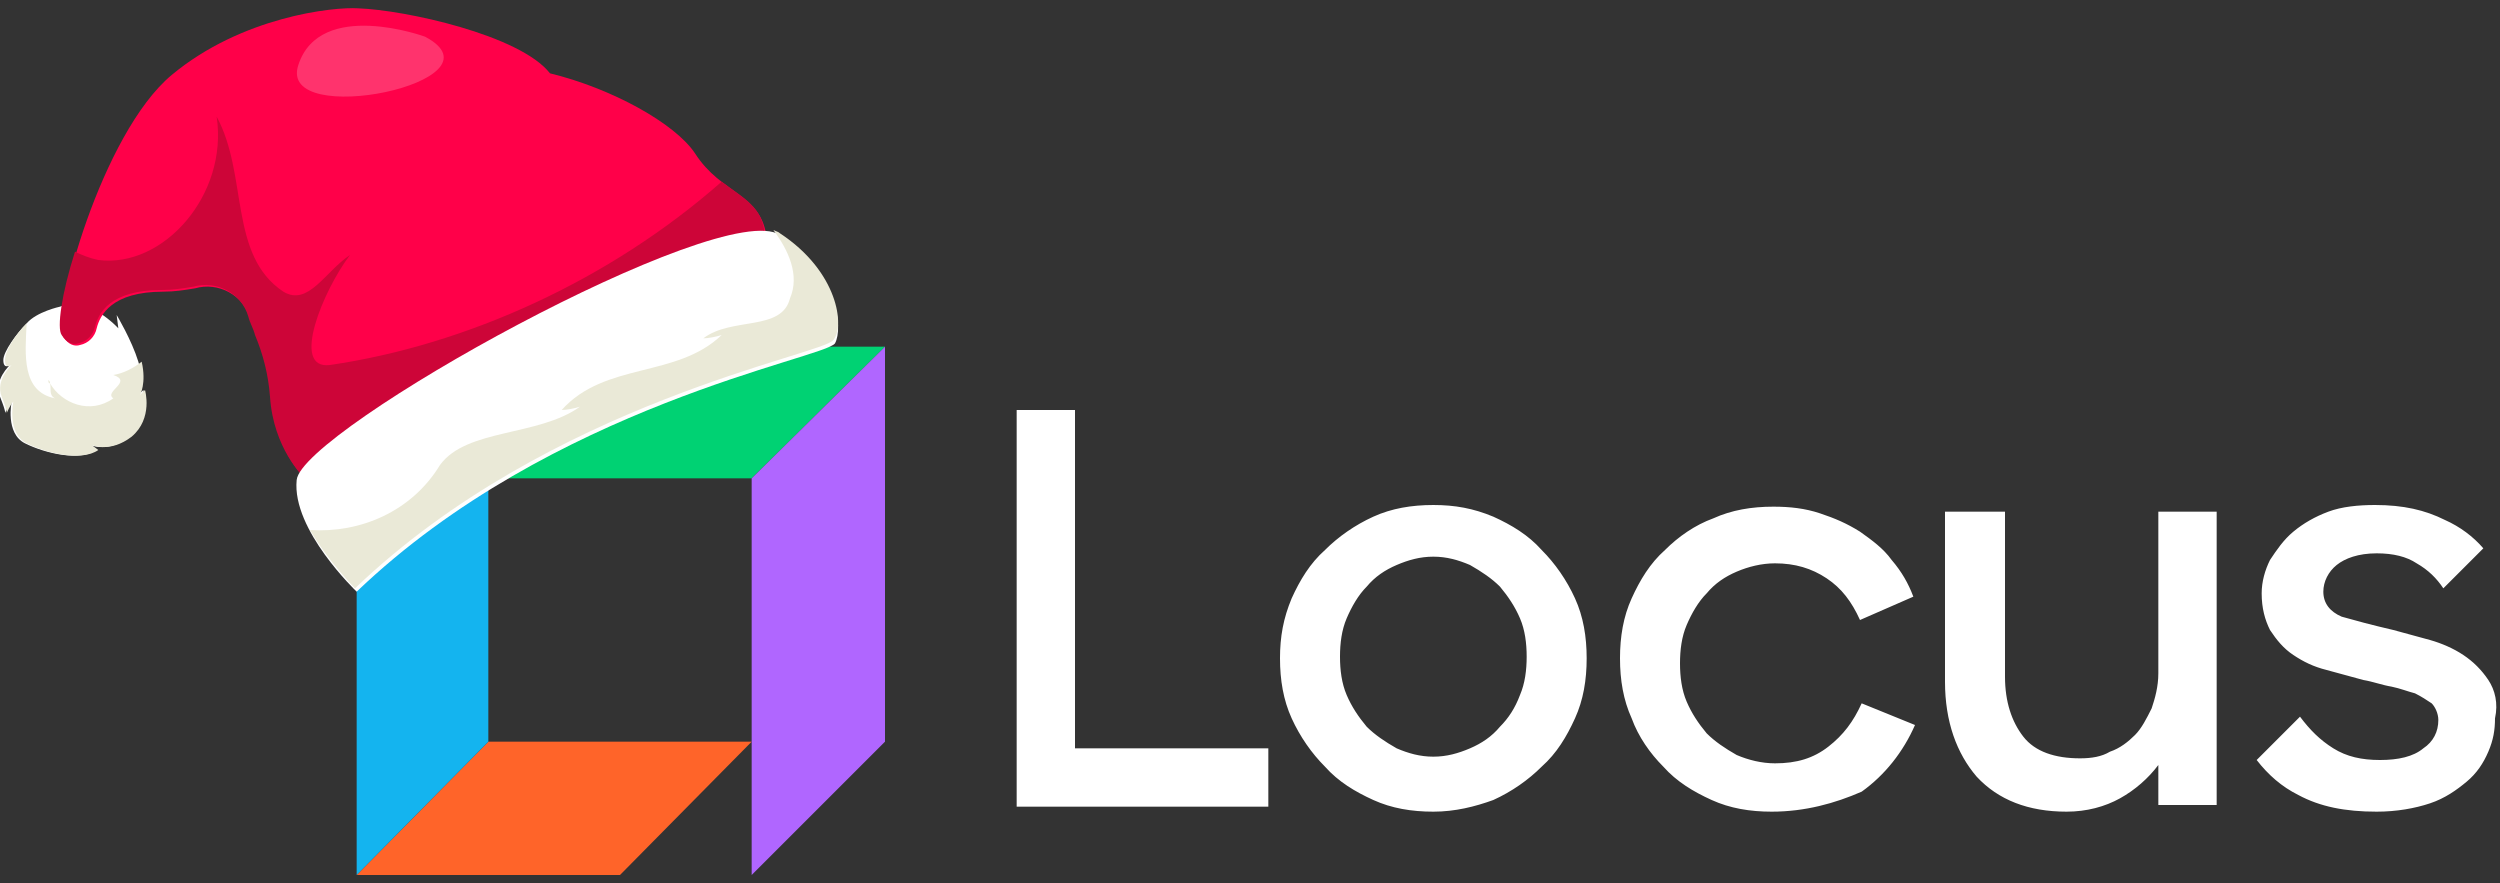 <svg xmlns="http://www.w3.org/2000/svg" xml:space="preserve" id="Layer_2" x="0" y="0" style="enable-background:new 0 0 150 53" version="1.1" viewBox="0 0 150 53"><rect x="0" y="0" width="150" height="53" fill="#333333" stroke="none"/><style>.st5{fill:#fff}.st6{fill:#eae9d7}</style><path d="M45.1 28.7H29.3l7.9-7.9h15.9z" style="fill:#00d273"/><path d="M37.2 52.5H21.4l7.9-8h15.8z" style="fill:#ff6429"/><path d="M21.4 28.7v23.8l7.9-8V20.8z" style="fill:#14b4ef"/><path d="M45.1 28.7v23.8l8-8V20.8z" style="fill:#b066ff"/><path d="M61 24.6h3.5v20.3h11.6v3.5H61V24.6zM86 48.7c-1.3 0-2.5-.2-3.6-.7-1.1-.5-2.1-1.1-2.9-2-.8-.8-1.5-1.8-2-2.9-.5-1.1-.7-2.3-.7-3.6 0-1.3.2-2.4.7-3.6.5-1.1 1.1-2.1 2-2.9.8-.8 1.8-1.5 2.9-2 1.1-.5 2.3-.7 3.6-.7 1.3 0 2.4.2 3.6.7 1.1.5 2.1 1.1 2.9 2 .8.8 1.5 1.8 2 2.9.5 1.1.7 2.3.7 3.6 0 1.3-.2 2.5-.7 3.6-.5 1.1-1.1 2.1-2 2.9-.8.8-1.8 1.5-2.9 2-1.1.4-2.3.7-3.6.7zm0-3.3c.8 0 1.5-.2 2.2-.5.7-.3 1.3-.7 1.8-1.3.5-.5.9-1.1 1.2-1.9.3-.7.4-1.5.4-2.3 0-.8-.1-1.6-.4-2.3s-.7-1.3-1.2-1.9c-.5-.5-1.1-.9-1.8-1.3-.7-.3-1.4-.5-2.2-.5-.8 0-1.5.2-2.2.5-.7.3-1.3.7-1.8 1.3-.5.5-.9 1.2-1.2 1.9-.3.7-.4 1.5-.4 2.3 0 .8.1 1.6.4 2.3.3.7.7 1.3 1.2 1.9.5.5 1.1.9 1.8 1.3.7.3 1.4.5 2.2.5zM106.3 48.7c-1.3 0-2.5-.2-3.6-.7-1.1-.5-2.1-1.1-2.9-2-.8-.8-1.5-1.8-1.9-2.9-.5-1.1-.7-2.3-.7-3.6 0-1.3.2-2.5.7-3.6.5-1.1 1.1-2.1 2-2.9.8-.8 1.8-1.5 2.9-1.9 1.1-.5 2.3-.7 3.6-.7 1 0 1.9.1 2.8.4.9.3 1.6.6 2.4 1.1.7.5 1.4 1 1.9 1.7.6.7 1 1.4 1.3 2.2l-3.2 1.4c-.5-1.1-1.1-1.9-2-2.5-.9-.6-1.9-.9-3.1-.9-.8 0-1.6.2-2.3.5-.7.3-1.3.7-1.8 1.3-.5.5-.9 1.2-1.2 1.9-.3.7-.4 1.5-.4 2.3s.1 1.6.4 2.3c.3.7.7 1.3 1.2 1.9.5.5 1.1.9 1.8 1.3.7.3 1.5.5 2.3.5 1.3 0 2.3-.3 3.2-1 .9-.7 1.5-1.5 2-2.6l3.2 1.3c-.7 1.6-1.8 3-3.2 4-1.6.7-3.4 1.2-5.4 1.2zM124 48.7c-2.3 0-4.1-.7-5.4-2.1-1.2-1.4-1.9-3.3-1.9-5.7V30.7h3.6v9.9c0 1.5.4 2.7 1.1 3.6.7.9 1.9 1.3 3.4 1.3.7 0 1.3-.1 1.8-.4.6-.2 1.1-.6 1.5-1 .4-.4.7-1 1-1.6.2-.6.4-1.3.4-2.1v-9.7h3.5v17.6h-3.5v-2.4c-.6.8-1.4 1.5-2.3 2-.9.5-2 .8-3.2.8zM149.3 40.8c-.4-.6-.9-1.1-1.5-1.5-.6-.4-1.3-.7-2-.9-.7-.2-1.5-.4-2.2-.6-1.3-.3-2.4-.6-3.1-.8-.7-.3-1.1-.8-1.1-1.5 0-.6.3-1.2.8-1.6.5-.4 1.3-.7 2.4-.7 1 0 1.8.2 2.4.6.7.4 1.2.9 1.6 1.5l2.4-2.4c-.6-.7-1.4-1.3-2.3-1.7-1.2-.6-2.5-.9-4.2-.9-1 0-2 .1-2.8.4-.8.3-1.5.7-2.1 1.2-.6.5-1 1.1-1.4 1.7-.3.6-.5 1.3-.5 2 0 .9.2 1.6.5 2.2.4.6.8 1.1 1.4 1.5.6.4 1.2.7 2 .9.7.2 1.5.4 2.2.6.6.1 1.1.3 1.7.4.5.1 1 .3 1.4.4.4.2.7.4 1 .6.2.2.4.6.4 1 0 .7-.3 1.3-.9 1.7-.6.5-1.5.7-2.6.7s-2-.2-2.8-.7c-.8-.5-1.4-1.1-2-1.9l-2.6 2.6c.7.9 1.5 1.6 2.5 2.1 1.3.7 2.8 1 4.7 1 1.2 0 2.3-.2 3.2-.5.9-.3 1.6-.8 2.2-1.3.6-.5 1-1.1 1.3-1.8.3-.7.4-1.3.4-2 .2-.9 0-1.7-.4-2.3zM3.6 18.4s-1.4.3-2 1C1 20 .2 21.1.2 21.6c0 .6.4.3.4.3s-1 .9-.6 1.9.3 1 .3 1 .2-.5.4-.7c0 0-.4 1.9.8 2.5 1.2.6 3.3 1.1 4.3.4l-.4-.3s1.1.5 2.4-.5c1.3-1.1.8-2.8.8-2.8l-.3.3s.4-.7 0-2S7 18.9 7 18.9l.1.8s-1.8-2-3.5-1.3z" class="st5"/><path d="M6.8 23.9c-1.4 1-3.1.3-3.8-.9.1.3-.1.7.3.9-2-.4-1.8-2.6-1.7-4.5C1 20 .3 21 .3 21.6c0 .6.4.3.4.3s-1 .9-.6 1.9.3 1 .3 1 .2-.5.4-.7c0 0-.4 1.9.8 2.5 1.2.6 3.3 1.1 4.3.4l-.4-.3s1.1.5 2.4-.5c1.3-1.1.8-2.8.8-2.8l-.3.3s.4-.7.1-2c-.5.4-1.1.7-1.7.8 1.2.4-.6 1 0 1.4z" class="st6"/><path d="M3 23c0-.1 0-.1-.1-.2 0 .1 0 .2.1.2z" class="st6"/><path d="M41.7 9.2c-1.2-1.8-5-3.9-8.7-4.8C31.2 2.1 24.3.6 21.5.5c-1.5-.1-7 .5-11.2 4C6.1 8 3.1 19 3.8 20.2c.3.5.7.6 1 .5.5-.1.9-.5 1-1 .2-.8.9-2.2 4-2.2.7 0 1.3-.1 1.9-.2 1.4-.4 2.9.4 3.3 1.8.1.4.3.7.4 1.1.5 1.2.8 2.4.9 3.7.2 3.1 2 4.8 2 4.8 4 .7 28.1-11.8 27.7-14.4-.3-2.7-2.7-2.6-4.3-5.1z" style="fill:#ff0049"/><path d="M43.3 10.9c-6.7 5.9-15.3 9.8-23.5 11-2.4.3-.4-4.5 1.2-6.6-1.5 1-2.5 3.1-4 2.2-3.3-2.2-2.1-7-4-10.5.7 4.7-3.2 9.1-7.1 8.6-.5-.1-1-.3-1.4-.5-.8 2.5-1.1 4.6-.8 5 .3.5.7.6 1 .5.5-.1.9-.5 1-1 .2-.8.9-2.2 4-2.2.7 0 1.3-.1 1.9-.2 1.4-.4 2.9.4 3.3 1.8.1.4.3.7.4 1.1.5 1.2.8 2.4.9 3.7.2 3.1 2 4.8 2 4.8 4 .7 28.1-11.8 27.7-14.4-.1-1.8-1.3-2.3-2.6-3.3z" style="fill:#cd0538"/><path d="M21.4 35.5s-3.9-3.7-3.6-6.7c.3-3 25.5-17 29-14.7 3.5 2.3 3.8 5.6 3.3 6.5-.6.9-17 3.7-28.7 14.9z" class="st5"/><path d="M46.8 14c-.1-.1-.2-.1-.4-.2.9 1.2 1.6 2.7 1 4.1-.5 2-3.5 1.1-5.2 2.4.3 0 .8-.1 1.1-.2-2.7 2.6-7 1.6-9.6 4.5.3 0 .8-.1 1.1-.2-2.5 1.8-6.8 1.3-8.4 3.5-1.7 2.8-4.8 4.1-7.8 3.9 1.1 1.9 2.7 3.5 2.7 3.5C33 24.1 49.4 21.3 50 20.4c.7-.8.3-4.1-3.2-6.4z" class="st6"/><path d="M25.5 2.2s-6.3-2.3-7.6 1.7c-1.3 3.9 12.7 1 7.6-1.7z" style="opacity:.2;fill:#fff"/></svg>